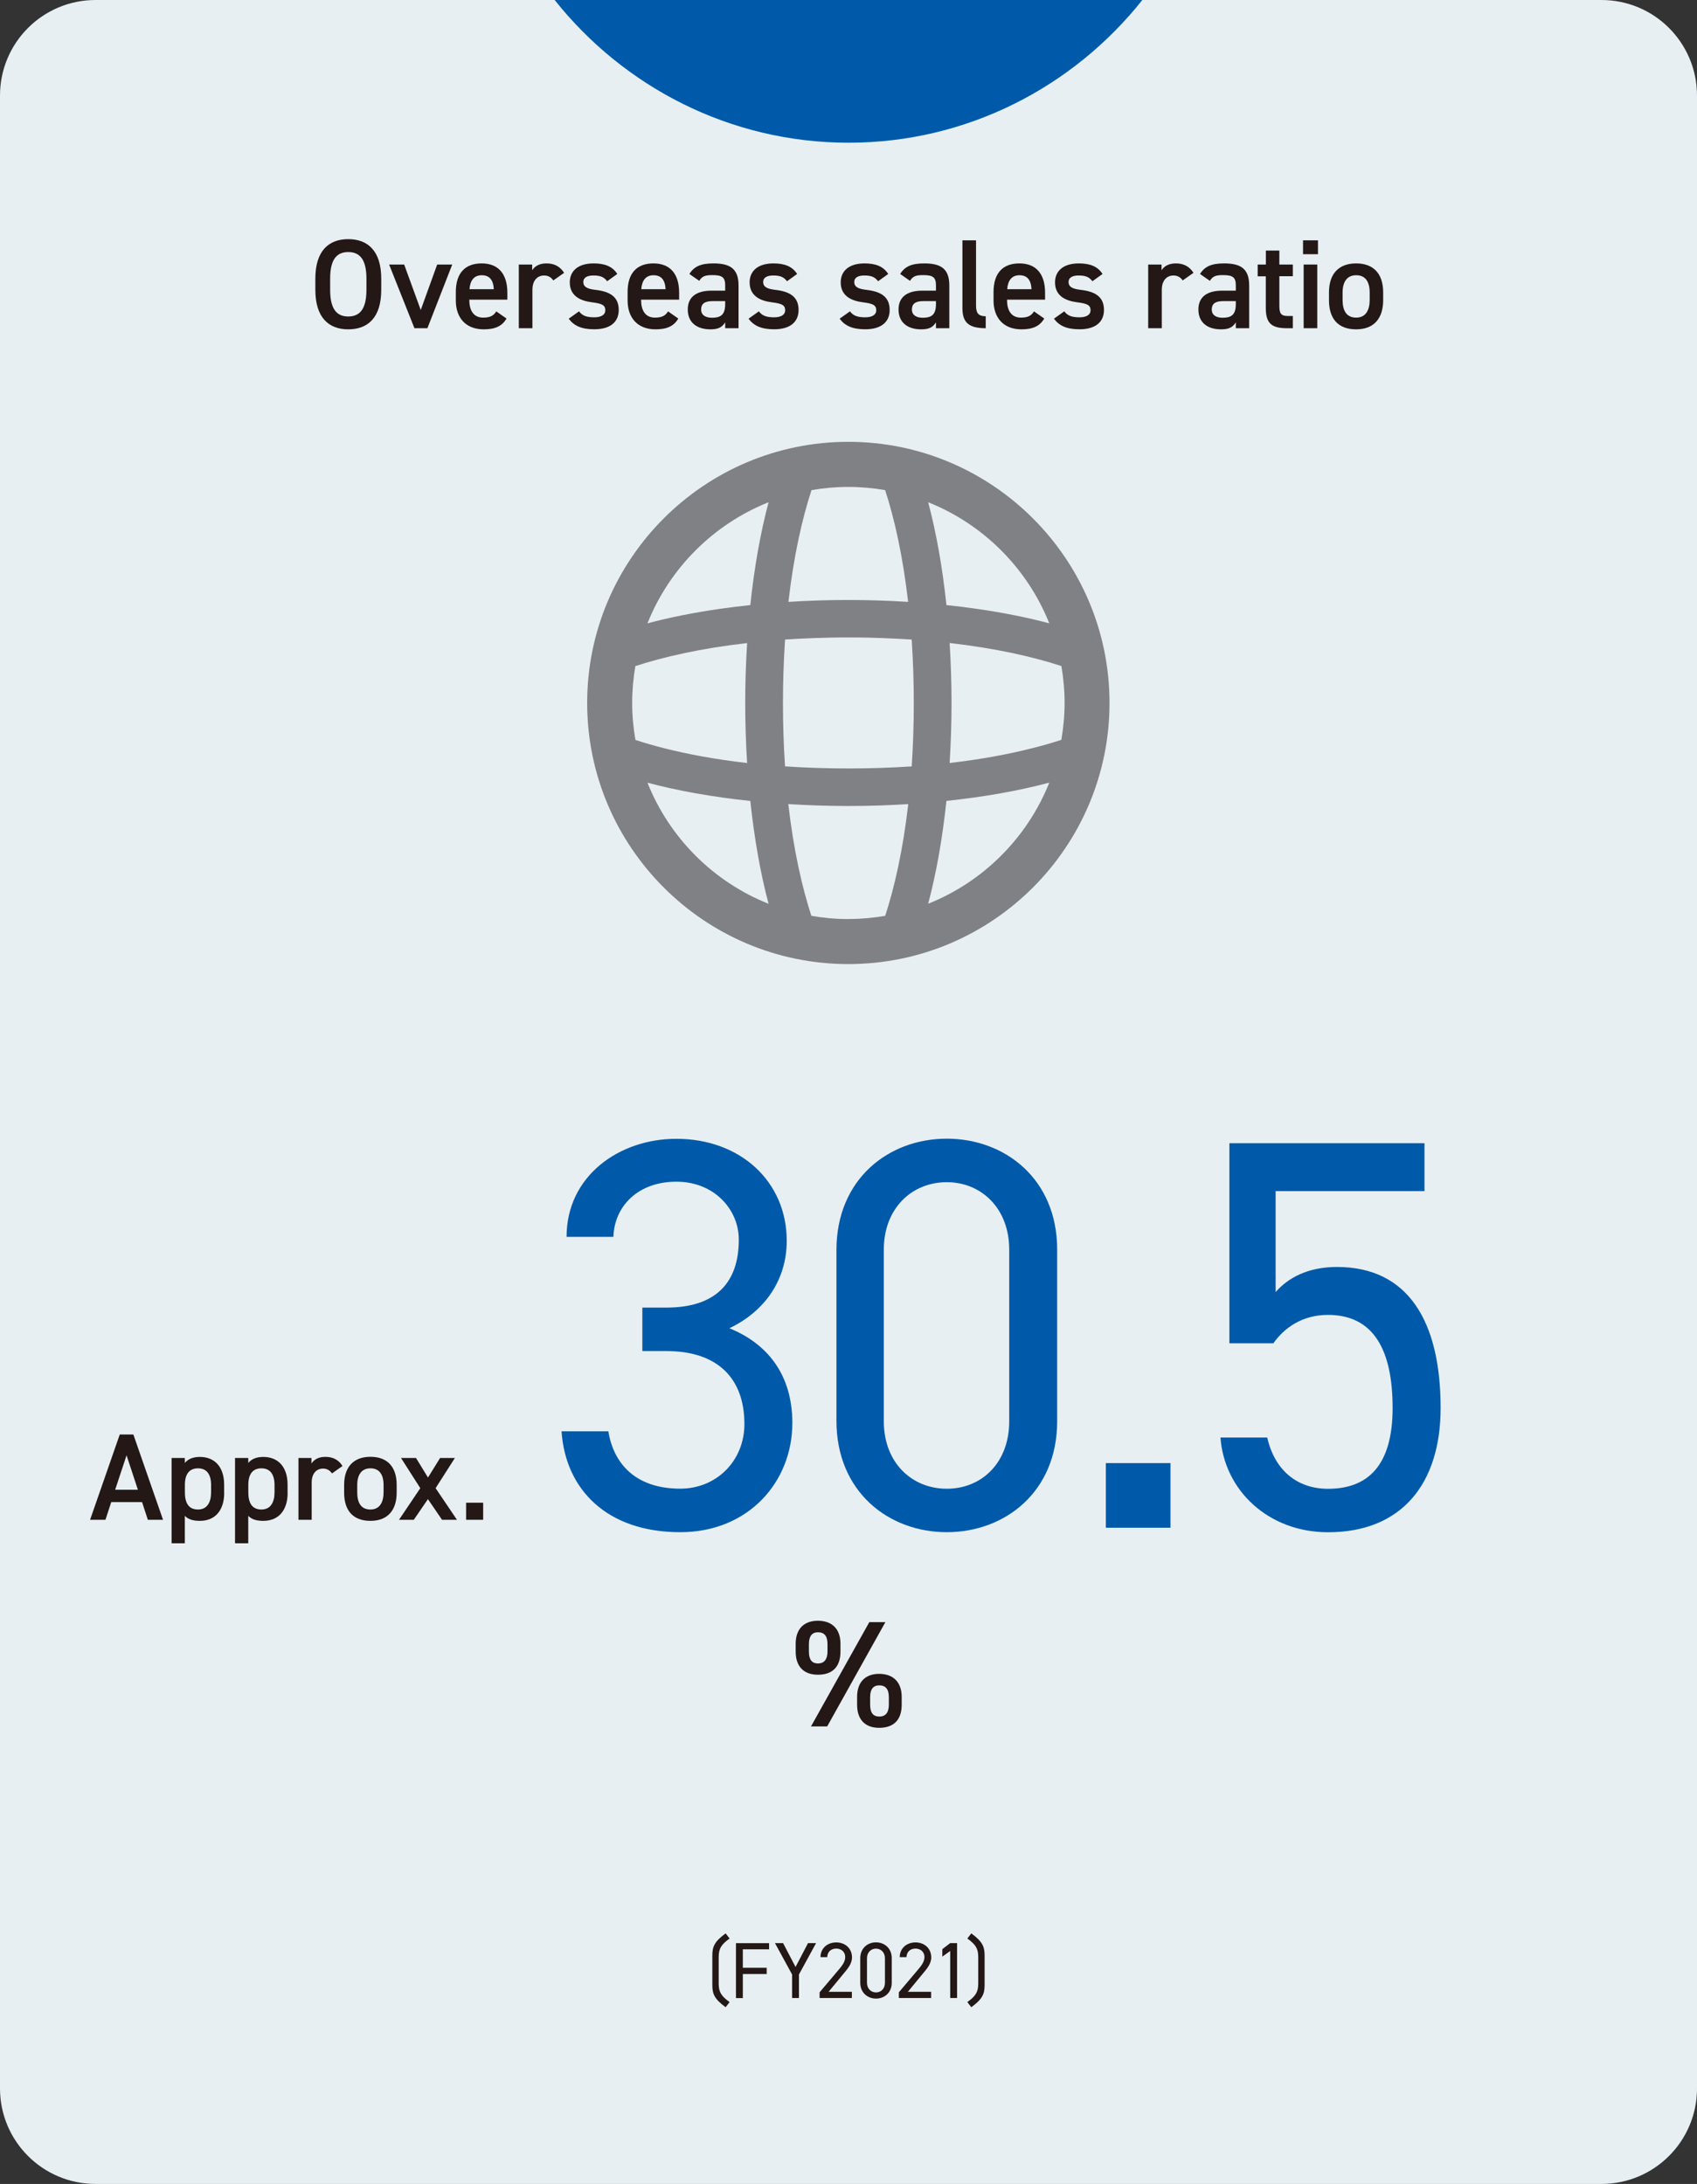 <?xml version="1.0" encoding="UTF-8"?><svg id="b" xmlns="http://www.w3.org/2000/svg" viewBox="0 0 269.39 346.75"><rect x="0" y="0" width="269.39" height="346.75" fill="#333333" stroke="none"/><g id="c"><path d="M15.17,0C6.79,0,0,6.79,0,15.17V331.58c0,8.38,6.79,15.17,15.17,15.17H254.22c8.38,0,15.17-6.79,15.17-15.17V15.17c0-8.38-6.79-15.17-15.17-15.17" style="fill:#e7eff2;"/><g><path d="M14.3,241.3l4.71-13.54h2.16l4.71,13.54h-2.41l-.92-2.81h-4.89l-.92,2.81h-2.43Zm3.98-4.77h3.61l-1.8-5.47-1.81,5.47Z" style="fill:#231815;"/><path d="M35.59,237.04c0,2.55-1.26,4.43-3.87,4.43-1.14,0-1.88-.27-2.38-.8v4.36h-2.1v-13.54h2.1v.79c.49-.61,1.28-.96,2.39-.96,2.35,0,3.85,1.59,3.85,4.4v1.33Zm-2.08-.1v-1.14c0-1.71-.69-2.67-2.08-2.67s-2.06,.94-2.08,2.55v1.26c0,1.53,.49,2.73,2.08,2.73,1.49,0,2.08-1.2,2.08-2.73Z" style="fill:#231815;"/><path d="M45.66,237.04c0,2.55-1.26,4.43-3.87,4.43-1.14,0-1.88-.27-2.38-.8v4.36h-2.1v-13.54h2.1v.79c.49-.61,1.28-.96,2.39-.96,2.35,0,3.85,1.59,3.85,4.4v1.33Zm-2.08-.1v-1.14c0-1.71-.69-2.67-2.08-2.67s-2.06,.94-2.08,2.55v1.26c0,1.53,.49,2.73,2.08,2.73,1.49,0,2.08-1.2,2.08-2.73Z" style="fill:#231815;"/><path d="M52.7,233.94c-.31-.45-.75-.77-1.41-.77-1.06,0-1.81,.79-1.81,2.2v5.93h-2.1v-9.81h2.06v.88c.37-.57,1.04-1.06,2.2-1.06,1.26,0,2.12,.49,2.73,1.45l-1.67,1.18Z" style="fill:#231815;"/><path d="M62.97,237c0,2.61-1.28,4.47-4.16,4.47s-4.18-1.77-4.18-4.47v-1.24c0-2.88,1.53-4.46,4.18-4.46s4.16,1.57,4.16,4.46v1.24Zm-2.08-.06v-1.14c0-1.71-.69-2.67-2.08-2.67s-2.1,.98-2.1,2.67v1.14c0,1.53,.51,2.73,2.1,2.73,1.49,0,2.08-1.2,2.08-2.73Z" style="fill:#231815;"/><path d="M70.17,241.3l-2.24-3.28-2.24,3.28h-2.35l3.38-5.02-3.06-4.79h2.38l1.9,3.1,1.92-3.1h2.35l-3.06,4.79,3.39,5.02h-2.38Z" style="fill:#231815;"/><path d="M76.7,241.3h-2.71v-2.71h2.71v2.71Z" style="fill:#231815;"/></g><g><path d="M101.97,207.61h3.81c8.05,0,11.5-4.16,11.5-10.79,0-4.78-3.89-9.2-9.91-9.2s-9.82,3.8-10,8.76h-7.43c0-9.65,8.32-15.57,17.43-15.57,10.18,0,17.52,6.81,17.52,16.19,0,6.28-3.54,11.24-9.11,13.89,5.93,2.39,10,7.26,10,15.04,0,9.38-6.99,17.34-17.79,17.34-11.68,0-18.23-6.81-18.85-16.02h7.43c.8,4.96,4.16,9.11,11.42,9.11,5.75,0,10.18-4.42,10.18-10.26,0-7.26-4.25-11.59-12.39-11.59h-3.81v-6.9Z" style="fill:#005aa9;"/><path d="M167.82,225.66c0,11.24-8.32,17.61-17.52,17.61s-17.52-6.37-17.52-17.7v-27.08c0-11.33,8.32-17.7,17.52-17.7s17.52,6.37,17.52,17.61v27.25Zm-17.52-37.96c-5.57,0-10,4.16-10,10.71v27.25c0,6.55,4.42,10.71,10,10.71s9.91-4.16,9.91-10.71v-27.25c0-6.55-4.42-10.71-9.91-10.71Z" style="fill:#005aa9;"/><path d="M185.81,242.56h-10.26v-10.26h10.26v10.26Z" style="fill:#005aa9;"/><path d="M202.15,213.28h-6.99v-31.77h30.97v7.61h-23.63v16.02c1.95-2.21,5.04-3.98,9.73-3.98,11.33,0,16.46,8.67,16.46,22.39,0,12.03-6.19,19.73-17.87,19.73-9.47,0-16.46-6.64-17.08-15.04h7.43c1.15,5.13,4.69,8.14,9.64,8.14,6.28,0,10.26-3.63,10.26-12.83s-3.01-14.78-10.26-14.78c-4.16,0-6.99,2.12-8.67,4.51Z" style="fill:#005aa9;"/></g><path d="M133.42,262.23c0,2.16-1.03,3.67-3.58,3.67-2.28,0-3.53-1.34-3.53-3.67v-1.25c0-2.33,1.3-3.65,3.53-3.65s3.58,1.3,3.58,3.65v1.25Zm-2.06-.02v-1.18c0-1.27-.5-1.87-1.51-1.87-.94,0-1.44,.62-1.44,1.87v1.18c0,1.18,.38,1.9,1.44,1.9s1.51-.74,1.51-1.9Zm9.19-4.66l-9.24,16.56h-2.57l9.26-16.56h2.54Zm2.59,13.11c0,2.16-1.03,3.67-3.58,3.67-2.26,0-3.5-1.34-3.5-3.67v-1.25c0-2.33,1.3-3.65,3.5-3.65s3.58,1.3,3.58,3.65v1.25Zm-2.04-.02v-1.18c0-1.27-.53-1.87-1.51-1.87s-1.46,.62-1.46,1.87v1.18c0,1.18,.38,1.9,1.46,1.9s1.51-.74,1.51-1.9Z" style="fill:#231815;"/><g><path d="M115.19,318.69c-1.78-1.3-2.11-2.11-2.11-3.51v-4.7c0-1.4,.33-2.21,2.11-3.51l.63,.81c-1.31,.96-1.73,1.58-1.73,2.94v4.22c0,1.37,.42,1.98,1.73,2.94l-.63,.81Z" style="fill:#231815;"/><path d="M122.09,308.51v.99h-4.17v2.93h3.79v.99h-3.79v3.82h-1.09v-8.72h5.26Z" style="fill:#231815;"/><path d="M124.31,308.51l1.98,3.79,1.98-3.79h1.28l-2.72,4.98v3.74h-1.09v-3.74l-2.72-4.98h1.28Z" style="fill:#231815;"/><path d="M135.23,317.23h-5.12v-.91l3.07-3.63c.59-.69,.99-1.29,.99-1.95,0-.91-.7-1.36-1.42-1.36-.78,0-1.4,.47-1.43,1.36h-1.07c0-1.44,1.14-2.34,2.5-2.34s2.5,.9,2.5,2.39c0,1.04-.76,1.87-1.31,2.54l-2.4,2.91h3.69v.99Z" style="fill:#231815;"/><path d="M141.56,314.81c0,1.6-1.19,2.51-2.5,2.51s-2.5-.91-2.5-2.53v-3.87c0-1.62,1.19-2.53,2.5-2.53s2.5,.91,2.5,2.51v3.89Zm-2.5-5.42c-.8,0-1.43,.59-1.43,1.53v3.89c0,.93,.63,1.53,1.43,1.53s1.42-.59,1.42-1.53v-3.89c0-.93-.63-1.53-1.42-1.53Z" style="fill:#231815;"/><path d="M147.81,317.23h-5.12v-.91l3.07-3.63c.59-.69,.99-1.29,.99-1.95,0-.91-.7-1.36-1.42-1.36-.78,0-1.4,.47-1.43,1.36h-1.07c0-1.44,1.14-2.34,2.5-2.34s2.5,.9,2.5,2.39c0,1.04-.76,1.87-1.31,2.54l-2.4,2.91h3.69v.99Z" style="fill:#231815;"/><path d="M151.93,317.23h-1.09v-7.47l-1.25,.9v-1.19l1.25-.96h1.09v8.72Z" style="fill:#231815;"/><path d="M153.56,317.88c1.31-.96,1.73-1.58,1.73-2.94v-4.22c0-1.36-.42-1.98-1.73-2.94l.63-.81c1.78,1.3,2.11,2.11,2.11,3.51v4.7c0,1.4-.33,2.21-2.11,3.51l-.63-.81Z" style="fill:#231815;"/></g><path d="M88.05,0c10.94,13.77,27.8,22.66,46.66,22.66S170.4,13.77,181.34,0" style="fill:#005aa9;"/><path d="M155.08,96.67c-1.57-.23-3.18-.43-4.84-.6-.63-6.02-1.62-11.54-2.9-16.33,8.75,3.49,15.74,10.48,19.23,19.23-3.47-.93-7.33-1.7-11.49-2.3m13.92,14.95c0,2-.19,3.95-.52,5.85-1.4,.46-2.93,.9-4.6,1.32h0c-3.71,.94-8.08,1.77-13.13,2.35,.19-3.08,.3-6.26,.3-9.52s-.11-6.44-.3-9.53c3.66,.42,6.97,.97,9.92,1.59,2.96,.63,5.57,1.33,7.82,2.07,.33,1.91,.51,3.87,.51,5.87m-21.66,31.87c1.28-4.78,2.26-10.31,2.9-16.33,6.02-.63,11.54-1.62,16.33-2.9-3.49,8.75-10.47,15.74-19.23,19.23m-2.58-21.81c-3.14,.21-6.5,.33-10.07,.33s-6.93-.12-10.07-.33c-.21-3.14-.33-6.49-.33-10.06,0-3.37,.11-6.55,.3-9.54h0c.01-.19,.03-.35,.04-.54,1.4-.09,2.85-.17,4.33-.22,.18,0,.35-.02,.53-.02,.37-.01,.75-.02,1.13-.03,.48-.01,.95-.03,1.43-.04,.86-.02,1.74-.02,2.63-.02s1.77,0,2.63,.02c.49,0,.96,.02,1.44,.04,.37,0,.75,.02,1.11,.03,.18,0,.35,.02,.53,.02,1.48,.06,2.93,.13,4.33,.22,.01,.18,.03,.35,.04,.53h0c.19,3,.3,6.17,.3,9.55,0,3.57-.12,6.92-.33,10.06m-4.2,23.73c-1.87,.32-3.78,.5-5.74,.51h-.26c-1.95,0-3.87-.19-5.73-.51-1.47-4.5-2.82-10.42-3.66-17.74,3.04,.19,6.18,.29,9.39,.3h.26c3.21,0,6.35-.11,9.39-.3-.84,7.32-2.19,13.24-3.66,17.74m-21.42-49.34c-1.65,.17-3.26,.38-4.83,.6-4.16,.6-8.02,1.37-11.49,2.3,3.49-8.75,10.48-15.74,19.23-19.23-1.28,4.79-2.27,10.31-2.9,16.33m-16.33,28.2c4.79,1.28,10.31,2.27,16.33,2.9,.64,6.02,1.62,11.55,2.9,16.33-8.76-3.49-15.74-10.47-19.23-19.23m-2.43-12.64c0-2,.18-3.96,.51-5.87,2.25-.74,4.86-1.44,7.82-2.07,2.96-.63,6.26-1.17,9.92-1.59-.19,3.09-.3,6.27-.3,9.53s.11,6.43,.3,9.52c-5.05-.58-9.42-1.4-13.13-2.34h0c-1.67-.42-3.2-.87-4.6-1.33-.33-1.9-.52-3.85-.52-5.85m28.46-33.81c1.9-.33,3.85-.51,5.85-.51s3.94,.18,5.85,.51c1.47,4.5,2.81,10.42,3.65,17.74-3.08-.19-6.25-.3-9.5-.3s-6.42,.11-9.5,.3c.84-7.33,2.19-13.24,3.66-17.74m5.85-7.67c-22.86,0-41.46,18.6-41.46,41.46s18.6,41.46,41.46,41.46,41.46-18.6,41.46-41.46-18.6-41.46-41.46-41.46" style="fill:#808184;"/><g><path d="M55.28,52.29c-3.11,0-5.22-1.88-5.22-6.27v-1.78c0-4.39,2.1-6.27,5.22-6.27s5.24,1.88,5.24,6.27v1.78c0,4.39-2.1,6.27-5.24,6.27Zm-2.87-6.27c0,3.01,1.01,4.23,2.87,4.23s2.89-1.21,2.89-4.23v-1.78c0-3.01-1.03-4.22-2.89-4.22s-2.87,1.21-2.87,4.22v1.78Z" style="fill:#231815;"/><path d="M71.79,42l-3.94,10.11h-2.06l-4.02-10.11h2.39l2.63,7.22,2.61-7.22h2.41Z" style="fill:#231815;"/><path d="M80.41,50.57c-.71,1.23-1.84,1.72-3.62,1.72-2.89,0-4.43-1.88-4.43-4.57v-1.37c0-2.97,1.46-4.53,4.1-4.53s4.08,1.66,4.08,4.65v1.11h-6.04v.04c0,1.58,.61,2.81,2.2,2.81,1.19,0,1.68-.36,2.08-.99l1.62,1.13Zm-5.88-4.65h3.86c-.08-1.48-.69-2.22-1.92-2.22s-1.84,.85-1.94,2.22Z" style="fill:#231815;"/><path d="M87.84,44.53c-.32-.46-.77-.79-1.46-.79-1.09,0-1.86,.81-1.86,2.26v6.11h-2.16v-10.11h2.12v.91c.38-.59,1.07-1.09,2.26-1.09,1.29,0,2.18,.51,2.81,1.5l-1.72,1.21Z" style="fill:#231815;"/><path d="M96.38,44.65c-.49-.63-.99-.91-2.2-.91-.91,0-1.58,.3-1.58,1.03,0,.85,.75,1.11,1.92,1.25,2.24,.26,3.7,1.05,3.7,3.19,0,1.86-1.27,3.07-3.88,3.07-2.06,0-3.24-.57-4.06-1.68l1.64-1.17c.47,.63,1.07,.95,2.41,.95,1.11,0,1.76-.4,1.76-1.11,0-.83-.53-1.07-2.1-1.27-1.92-.24-3.54-1.05-3.54-3.17,0-1.8,1.31-3.01,3.78-3.01,1.66,0,2.97,.42,3.76,1.68l-1.6,1.15Z" style="fill:#231815;"/><path d="M107.68,50.57c-.71,1.23-1.84,1.72-3.62,1.72-2.89,0-4.43-1.88-4.43-4.57v-1.37c0-2.97,1.46-4.53,4.1-4.53s4.08,1.66,4.08,4.65v1.11h-6.04v.04c0,1.58,.61,2.81,2.2,2.81,1.19,0,1.68-.36,2.08-.99l1.62,1.13Zm-5.88-4.65h3.86c-.08-1.48-.69-2.22-1.92-2.22s-1.84,.85-1.94,2.22Z" style="fill:#231815;"/><path d="M112.94,46.15h2.18v-.85c0-1.27-.49-1.62-2-1.62-1.09,0-1.64,.12-2.12,.91l-1.56-1.09c.73-1.19,1.82-1.68,3.82-1.68,2.59,0,3.98,.81,3.98,3.5v6.79h-2.12v-.93c-.49,.79-1.11,1.11-2.34,1.11-2.22,0-3.6-1.13-3.6-3.15,0-2.16,1.6-2.99,3.76-2.99Zm2.18,1.66h-2.02c-1.27,0-1.8,.45-1.8,1.33s.69,1.31,1.72,1.31c1.31,0,2.1-.4,2.1-2.16v-.49Z" style="fill:#231815;"/><path d="M124.93,44.65c-.49-.63-.99-.91-2.2-.91-.91,0-1.58,.3-1.58,1.03,0,.85,.75,1.11,1.92,1.25,2.24,.26,3.7,1.05,3.7,3.19,0,1.86-1.27,3.07-3.88,3.07-2.06,0-3.24-.57-4.06-1.68l1.64-1.17c.47,.63,1.07,.95,2.41,.95,1.11,0,1.76-.4,1.76-1.11,0-.83-.53-1.07-2.1-1.27-1.92-.24-3.54-1.05-3.54-3.17,0-1.8,1.31-3.01,3.78-3.01,1.66,0,2.97,.42,3.76,1.68l-1.6,1.15Z" style="fill:#231815;"/><path d="M139.39,44.65c-.49-.63-.99-.91-2.2-.91-.91,0-1.58,.3-1.58,1.03,0,.85,.75,1.11,1.92,1.25,2.24,.26,3.7,1.05,3.7,3.19,0,1.86-1.27,3.07-3.88,3.07-2.06,0-3.24-.57-4.06-1.68l1.64-1.17c.47,.63,1.07,.95,2.41,.95,1.11,0,1.76-.4,1.76-1.11,0-.83-.53-1.07-2.1-1.27-1.92-.24-3.54-1.05-3.54-3.17,0-1.8,1.31-3.01,3.78-3.01,1.66,0,2.97,.42,3.76,1.68l-1.6,1.15Z" style="fill:#231815;"/><path d="M146.4,46.15h2.18v-.85c0-1.27-.49-1.62-2-1.62-1.09,0-1.64,.12-2.12,.91l-1.56-1.09c.73-1.19,1.82-1.68,3.82-1.68,2.59,0,3.98,.81,3.98,3.5v6.79h-2.12v-.93c-.49,.79-1.11,1.11-2.34,1.11-2.22,0-3.6-1.13-3.6-3.15,0-2.16,1.6-2.99,3.76-2.99Zm2.18,1.66h-2.02c-1.27,0-1.8,.45-1.8,1.33s.69,1.31,1.72,1.31c1.31,0,2.1-.4,2.1-2.16v-.49Z" style="fill:#231815;"/><path d="M152.78,38.16h2.16v10.27c0,1.09,.2,1.78,1.54,1.78v1.9c-2.63,0-3.7-.85-3.7-3.17v-10.78Z" style="fill:#231815;"/><path d="M165.77,50.57c-.71,1.23-1.84,1.72-3.62,1.72-2.89,0-4.43-1.88-4.43-4.57v-1.37c0-2.97,1.46-4.53,4.1-4.53s4.08,1.66,4.08,4.65v1.11h-6.04v.04c0,1.58,.61,2.81,2.2,2.81,1.19,0,1.68-.36,2.08-.99l1.62,1.13Zm-5.88-4.65h3.86c-.08-1.48-.69-2.22-1.92-2.22s-1.84,.85-1.94,2.22Z" style="fill:#231815;"/><path d="M173.41,44.65c-.49-.63-.99-.91-2.2-.91-.91,0-1.58,.3-1.58,1.03,0,.85,.75,1.11,1.92,1.25,2.24,.26,3.7,1.05,3.7,3.19,0,1.86-1.27,3.07-3.88,3.07-2.06,0-3.24-.57-4.06-1.68l1.64-1.17c.47,.63,1.07,.95,2.41,.95,1.11,0,1.76-.4,1.76-1.11,0-.83-.53-1.07-2.1-1.27-1.92-.24-3.54-1.05-3.54-3.17,0-1.8,1.31-3.01,3.78-3.01,1.66,0,2.97,.42,3.76,1.68l-1.6,1.15Z" style="fill:#231815;"/><path d="M187.75,44.53c-.32-.46-.77-.79-1.46-.79-1.09,0-1.86,.81-1.86,2.26v6.11h-2.16v-10.11h2.12v.91c.38-.59,1.07-1.09,2.26-1.09,1.29,0,2.18,.51,2.81,1.5l-1.72,1.21Z" style="fill:#231815;"/><path d="M194,46.15h2.18v-.85c0-1.27-.49-1.62-2-1.62-1.09,0-1.64,.12-2.12,.91l-1.56-1.09c.73-1.19,1.82-1.68,3.82-1.68,2.59,0,3.98,.81,3.98,3.5v6.79h-2.12v-.93c-.49,.79-1.11,1.11-2.34,1.11-2.22,0-3.6-1.13-3.6-3.15,0-2.16,1.6-2.99,3.76-2.99Zm2.18,1.66h-2.02c-1.27,0-1.8,.45-1.8,1.33s.69,1.31,1.72,1.31c1.31,0,2.1-.4,2.1-2.16v-.49Z" style="fill:#231815;"/><path d="M199.66,42h1.29v-2.22h2.14v2.22h2.14v1.86h-2.14v4.63c0,1.17,.18,1.68,1.31,1.68h.83v1.94h-.99c-2.43,0-3.3-.83-3.3-3.21v-5.03h-1.29v-1.86Z" style="fill:#231815;"/><path d="M206.85,38.16h2.37v2.2h-2.37v-2.2Zm.1,3.84h2.16v10.11h-2.16v-10.11Z" style="fill:#231815;"/><path d="M219.57,47.68c0,2.69-1.31,4.61-4.29,4.61s-4.31-1.82-4.31-4.61v-1.27c0-2.97,1.58-4.59,4.31-4.59s4.29,1.62,4.29,4.59v1.27Zm-2.14-.06v-1.17c0-1.76-.71-2.75-2.14-2.75s-2.16,1.01-2.16,2.75v1.17c0,1.58,.53,2.81,2.16,2.81,1.54,0,2.14-1.23,2.14-2.81Z" style="fill:#231815;"/></g></g></svg>
